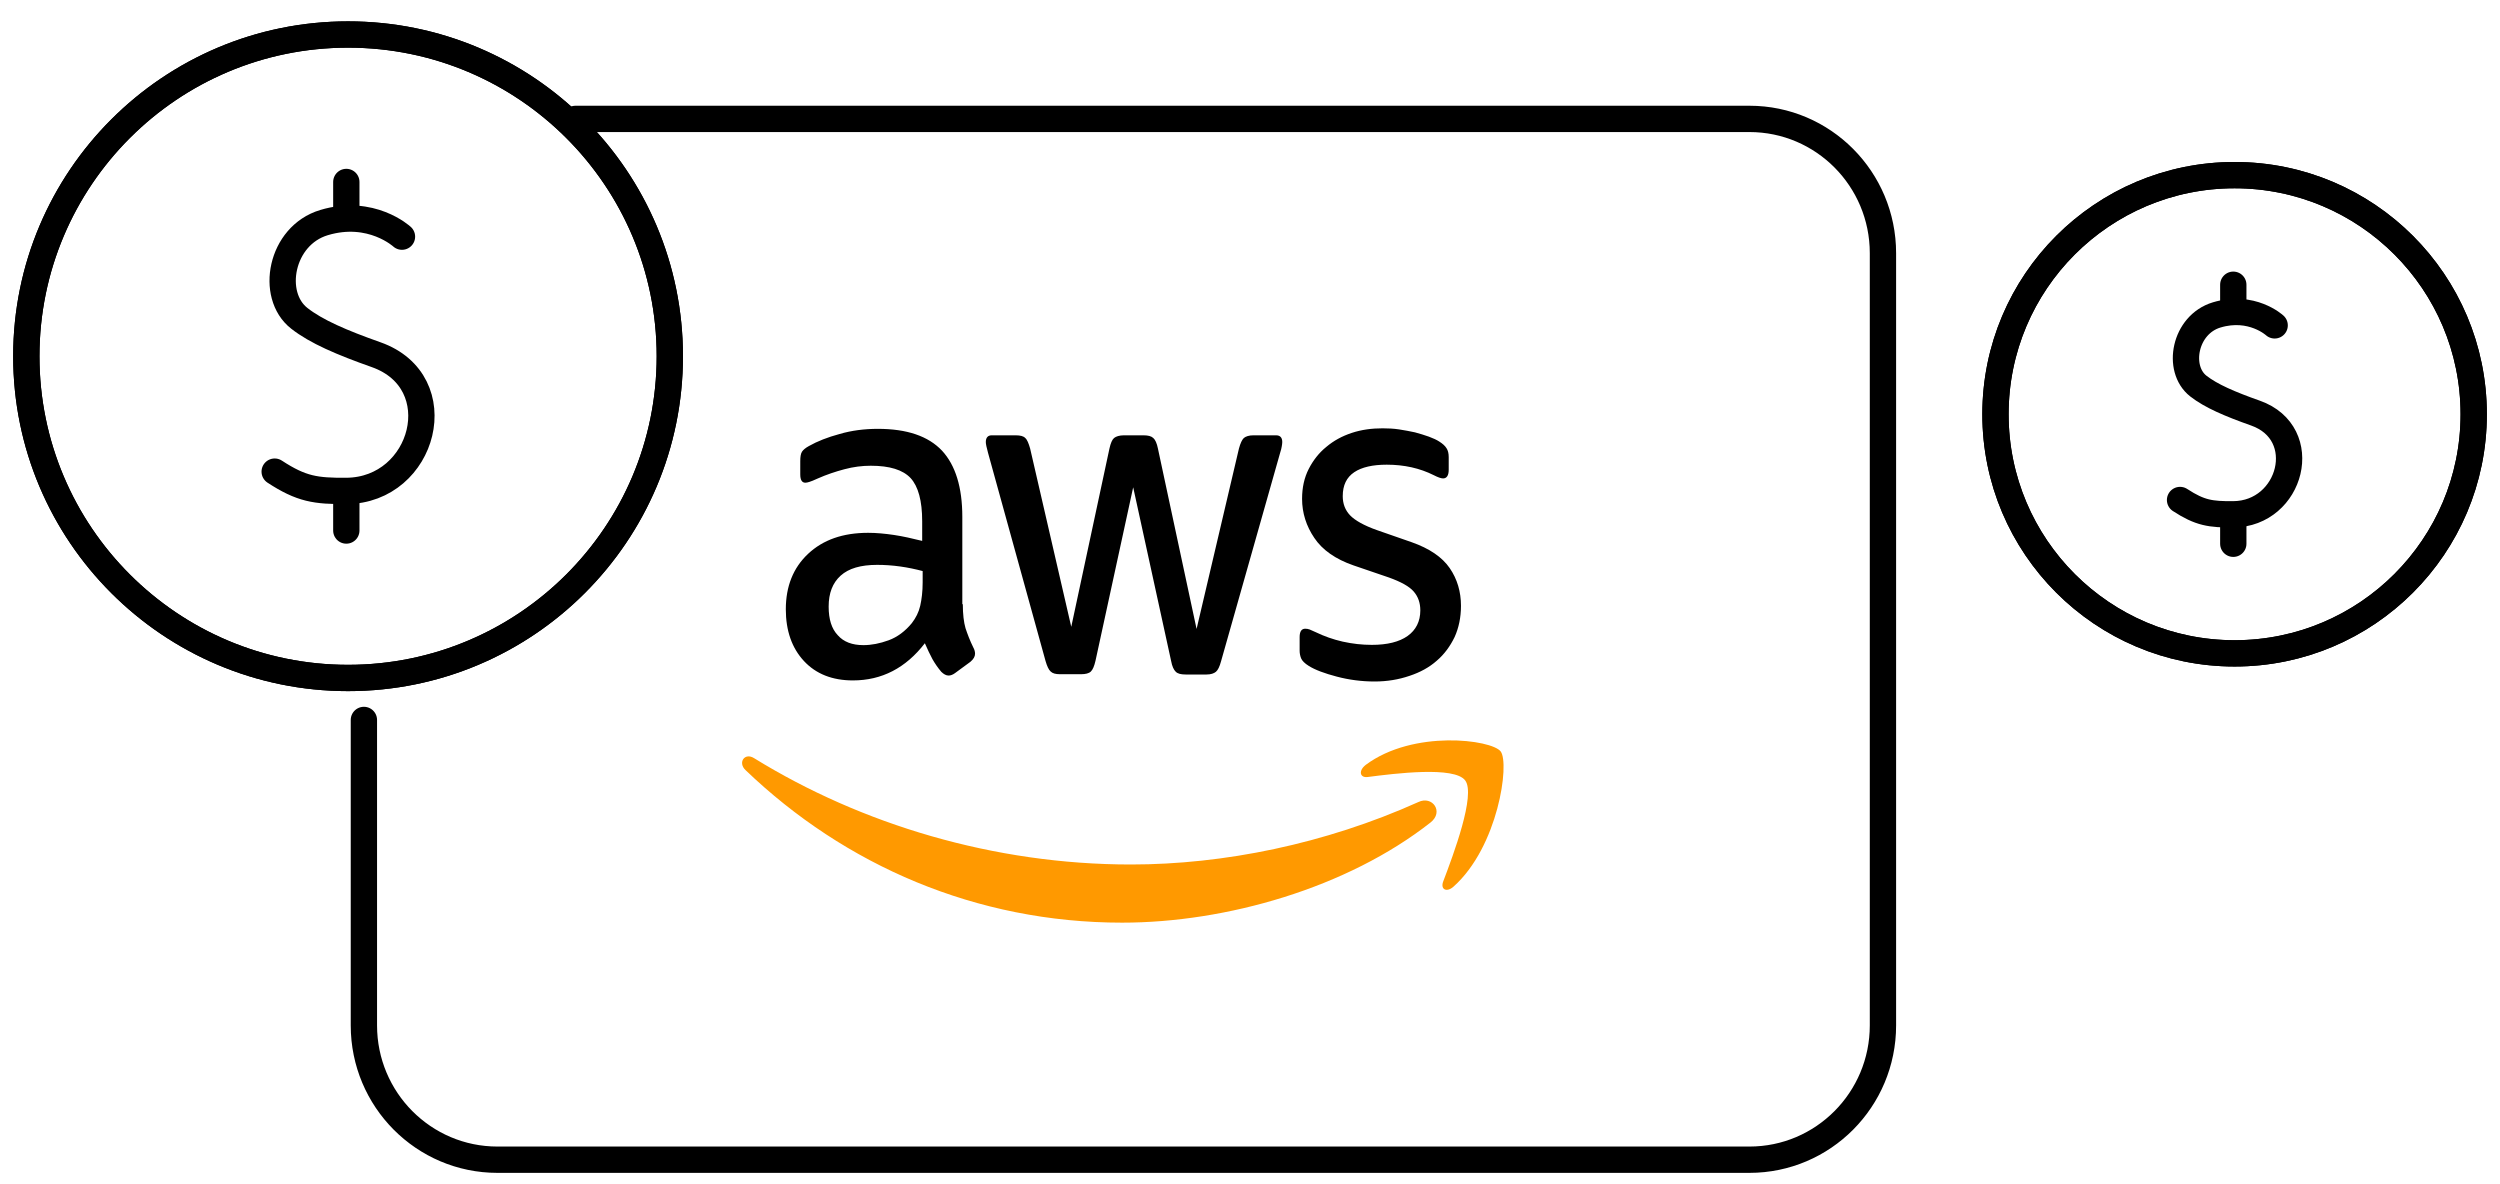 <svg xmlns="http://www.w3.org/2000/svg" width="95" height="45" viewBox="0 0 95 45" fill="none"><path d="M13.828 27.358V38.966C13.828 41.784 16.1 44.069 18.903 44.069H66.478C69.28 44.069 71.552 41.784 71.552 38.966V9.621C71.552 6.802 69.28 4.518 66.478 4.518H21.87" stroke="black" stroke-miterlimit="10" stroke-linecap="round" stroke-linejoin="round"></path><path d="M13.226 25.763C19.979 25.763 25.453 20.289 25.453 13.537C25.453 6.785 19.979 1.311 13.226 1.311C6.474 1.311 1 6.785 1 13.537C1 20.289 6.474 25.763 13.226 25.763Z" stroke="black" stroke-miterlimit="10" stroke-linecap="round" stroke-linejoin="round"></path><path d="M15.275 8.993C15.275 8.993 14.109 7.917 12.311 8.459C10.66 8.956 10.25 11.216 11.372 12.095C12.016 12.601 12.985 13.016 14.292 13.478C17.215 14.511 16.135 18.635 13.16 18.655C12 18.662 11.457 18.589 10.438 17.922" stroke="black" stroke-miterlimit="10" stroke-linecap="round" stroke-linejoin="round"></path><path d="M13.16 18.805V20.16" stroke="black" stroke-miterlimit="10" stroke-linecap="round" stroke-linejoin="round"></path><path d="M13.16 6.915V8.247" stroke="black" stroke-miterlimit="10" stroke-linecap="round" stroke-linejoin="round"></path><path d="M13.226 25.763C19.979 25.763 25.453 20.289 25.453 13.537C25.453 6.785 19.979 1.311 13.226 1.311C6.474 1.311 1 6.785 1 13.537C1 20.289 6.474 25.763 13.226 25.763Z" stroke="black" stroke-miterlimit="10" stroke-linecap="round" stroke-linejoin="round"></path><path d="M36.587 22.959C36.587 23.338 36.624 23.645 36.689 23.87C36.764 24.095 36.856 24.341 36.987 24.607C37.033 24.689 37.052 24.771 37.052 24.842C37.052 24.945 36.996 25.047 36.875 25.149L36.289 25.579C36.205 25.641 36.122 25.671 36.047 25.671C35.954 25.671 35.861 25.62 35.768 25.528C35.638 25.375 35.526 25.211 35.433 25.047C35.34 24.873 35.247 24.679 35.145 24.443C34.419 25.385 33.508 25.856 32.41 25.856C31.629 25.856 31.006 25.61 30.55 25.119C30.094 24.628 29.861 23.972 29.861 23.154C29.861 22.284 30.14 21.578 30.708 21.045C31.275 20.513 32.029 20.247 32.987 20.247C33.303 20.247 33.629 20.278 33.973 20.329C34.317 20.38 34.67 20.462 35.043 20.554V19.807C35.043 19.029 34.894 18.487 34.605 18.169C34.308 17.852 33.805 17.698 33.089 17.698C32.764 17.698 32.429 17.739 32.084 17.832C31.74 17.924 31.405 18.036 31.08 18.18C30.931 18.251 30.819 18.292 30.754 18.313C30.689 18.333 30.643 18.343 30.605 18.343C30.475 18.343 30.41 18.241 30.41 18.026V17.524C30.41 17.361 30.429 17.238 30.475 17.166C30.522 17.095 30.605 17.023 30.736 16.951C31.061 16.767 31.452 16.614 31.908 16.491C32.364 16.358 32.847 16.296 33.359 16.296C34.466 16.296 35.275 16.573 35.796 17.125C36.308 17.678 36.568 18.517 36.568 19.643V22.959H36.587ZM32.81 24.515C33.117 24.515 33.433 24.453 33.768 24.331C34.103 24.208 34.401 23.983 34.652 23.676C34.801 23.481 34.912 23.266 34.968 23.021C35.024 22.775 35.061 22.478 35.061 22.13V21.7C34.791 21.629 34.503 21.567 34.205 21.526C33.908 21.485 33.619 21.465 33.331 21.465C32.708 21.465 32.252 21.598 31.945 21.874C31.638 22.151 31.489 22.54 31.489 23.051C31.489 23.532 31.601 23.891 31.833 24.136C32.057 24.392 32.382 24.515 32.81 24.515ZM40.28 25.62C40.112 25.62 40.001 25.59 39.926 25.518C39.852 25.456 39.787 25.313 39.731 25.119L37.545 17.207C37.489 17.003 37.461 16.869 37.461 16.798C37.461 16.634 37.536 16.542 37.684 16.542H38.596C38.773 16.542 38.894 16.573 38.959 16.644C39.033 16.706 39.089 16.849 39.145 17.044L40.708 23.819L42.159 17.044C42.205 16.839 42.261 16.706 42.335 16.644C42.41 16.583 42.54 16.542 42.708 16.542H43.452C43.628 16.542 43.749 16.573 43.824 16.644C43.898 16.706 43.963 16.849 44.001 17.044L45.47 23.901L47.08 17.044C47.135 16.839 47.2 16.706 47.266 16.644C47.34 16.583 47.461 16.542 47.628 16.542H48.493C48.642 16.542 48.726 16.624 48.726 16.798C48.726 16.849 48.717 16.9 48.707 16.962C48.698 17.023 48.679 17.105 48.642 17.218L46.4 25.129C46.345 25.334 46.279 25.467 46.205 25.528C46.131 25.59 46.01 25.631 45.852 25.631H45.052C44.875 25.631 44.754 25.6 44.68 25.528C44.605 25.456 44.54 25.323 44.503 25.119L43.061 18.517L41.629 25.108C41.582 25.313 41.526 25.446 41.452 25.518C41.377 25.59 41.247 25.62 41.08 25.62H40.28ZM52.233 25.897C51.749 25.897 51.265 25.835 50.8 25.712C50.335 25.59 49.972 25.456 49.731 25.303C49.582 25.211 49.479 25.108 49.442 25.016C49.405 24.924 49.386 24.822 49.386 24.73V24.208C49.386 23.993 49.461 23.891 49.6 23.891C49.656 23.891 49.712 23.901 49.768 23.921C49.824 23.942 49.907 23.983 50 24.024C50.317 24.177 50.661 24.3 51.024 24.382C51.396 24.464 51.758 24.505 52.13 24.505C52.717 24.505 53.172 24.392 53.489 24.167C53.805 23.942 53.972 23.614 53.972 23.195C53.972 22.908 53.889 22.673 53.721 22.478C53.554 22.284 53.237 22.11 52.782 21.946L51.433 21.485C50.754 21.25 50.252 20.902 49.944 20.441C49.638 19.991 49.479 19.49 49.479 18.957C49.479 18.527 49.563 18.149 49.731 17.821C49.898 17.494 50.121 17.207 50.4 16.982C50.679 16.747 50.996 16.573 51.368 16.45C51.74 16.327 52.13 16.276 52.54 16.276C52.745 16.276 52.958 16.286 53.163 16.317C53.377 16.348 53.572 16.389 53.768 16.429C53.954 16.481 54.13 16.532 54.298 16.593C54.465 16.655 54.596 16.716 54.689 16.777C54.819 16.859 54.912 16.941 54.968 17.033C55.023 17.115 55.051 17.228 55.051 17.371V17.852C55.051 18.067 54.977 18.18 54.837 18.18C54.763 18.18 54.642 18.139 54.484 18.057C53.954 17.791 53.358 17.658 52.698 17.658C52.168 17.658 51.749 17.75 51.461 17.944C51.172 18.139 51.024 18.435 51.024 18.855C51.024 19.142 51.117 19.387 51.303 19.582C51.489 19.776 51.833 19.971 52.326 20.145L53.647 20.605C54.316 20.841 54.8 21.168 55.089 21.588C55.377 22.007 55.517 22.488 55.517 23.021C55.517 23.461 55.433 23.86 55.275 24.208C55.107 24.556 54.884 24.863 54.596 25.108C54.307 25.364 53.963 25.549 53.563 25.682C53.145 25.825 52.707 25.897 52.233 25.897Z" fill="black"></path><path fill-rule="evenodd" clip-rule="evenodd" d="M54.36 31.255C51.194 33.741 46.593 35.061 42.638 35.061C37.095 35.061 32.1 32.882 28.327 29.261C28.029 28.974 28.299 28.585 28.655 28.81C32.735 31.327 37.768 32.851 42.975 32.851C46.488 32.851 50.347 32.074 53.898 30.478C54.427 30.222 54.88 30.846 54.36 31.255Z" fill="#FF9900"></path><path fill-rule="evenodd" clip-rule="evenodd" d="M55.679 29.659C55.275 29.107 53.004 29.393 51.974 29.526C51.666 29.567 51.618 29.281 51.897 29.066C53.706 27.716 56.68 28.104 57.026 28.555C57.373 29.015 56.93 32.176 55.236 33.69C54.977 33.925 54.726 33.802 54.842 33.495C55.227 32.483 56.083 30.201 55.679 29.659Z" fill="#FF9900"></path><path d="M84.914 24.828C89.933 24.828 94.001 20.76 94.001 15.742C94.001 10.723 89.933 6.655 84.914 6.655C79.896 6.655 75.828 10.723 75.828 15.742C75.828 20.76 79.896 24.828 84.914 24.828Z" stroke="black" stroke-miterlimit="10" stroke-linecap="round" stroke-linejoin="round"></path><path d="M86.437 12.364C86.437 12.364 85.57 11.565 84.234 11.967C83.007 12.337 82.702 14.016 83.536 14.67C84.015 15.045 84.735 15.354 85.706 15.697C87.879 16.465 87.076 19.529 84.865 19.544C84.003 19.55 83.6 19.495 82.842 19" stroke="black" stroke-miterlimit="10" stroke-linecap="round" stroke-linejoin="round"></path><path d="M84.865 19.656V20.663" stroke="black" stroke-miterlimit="10" stroke-linecap="round" stroke-linejoin="round"></path><path d="M84.865 10.82V11.81" stroke="black" stroke-miterlimit="10" stroke-linecap="round" stroke-linejoin="round"></path><path d="M84.914 24.828C89.933 24.828 94.001 20.76 94.001 15.742C94.001 10.723 89.933 6.655 84.914 6.655C79.896 6.655 75.828 10.723 75.828 15.742C75.828 20.76 79.896 24.828 84.914 24.828Z" stroke="black" stroke-miterlimit="10" stroke-linecap="round" stroke-linejoin="round"></path></svg>